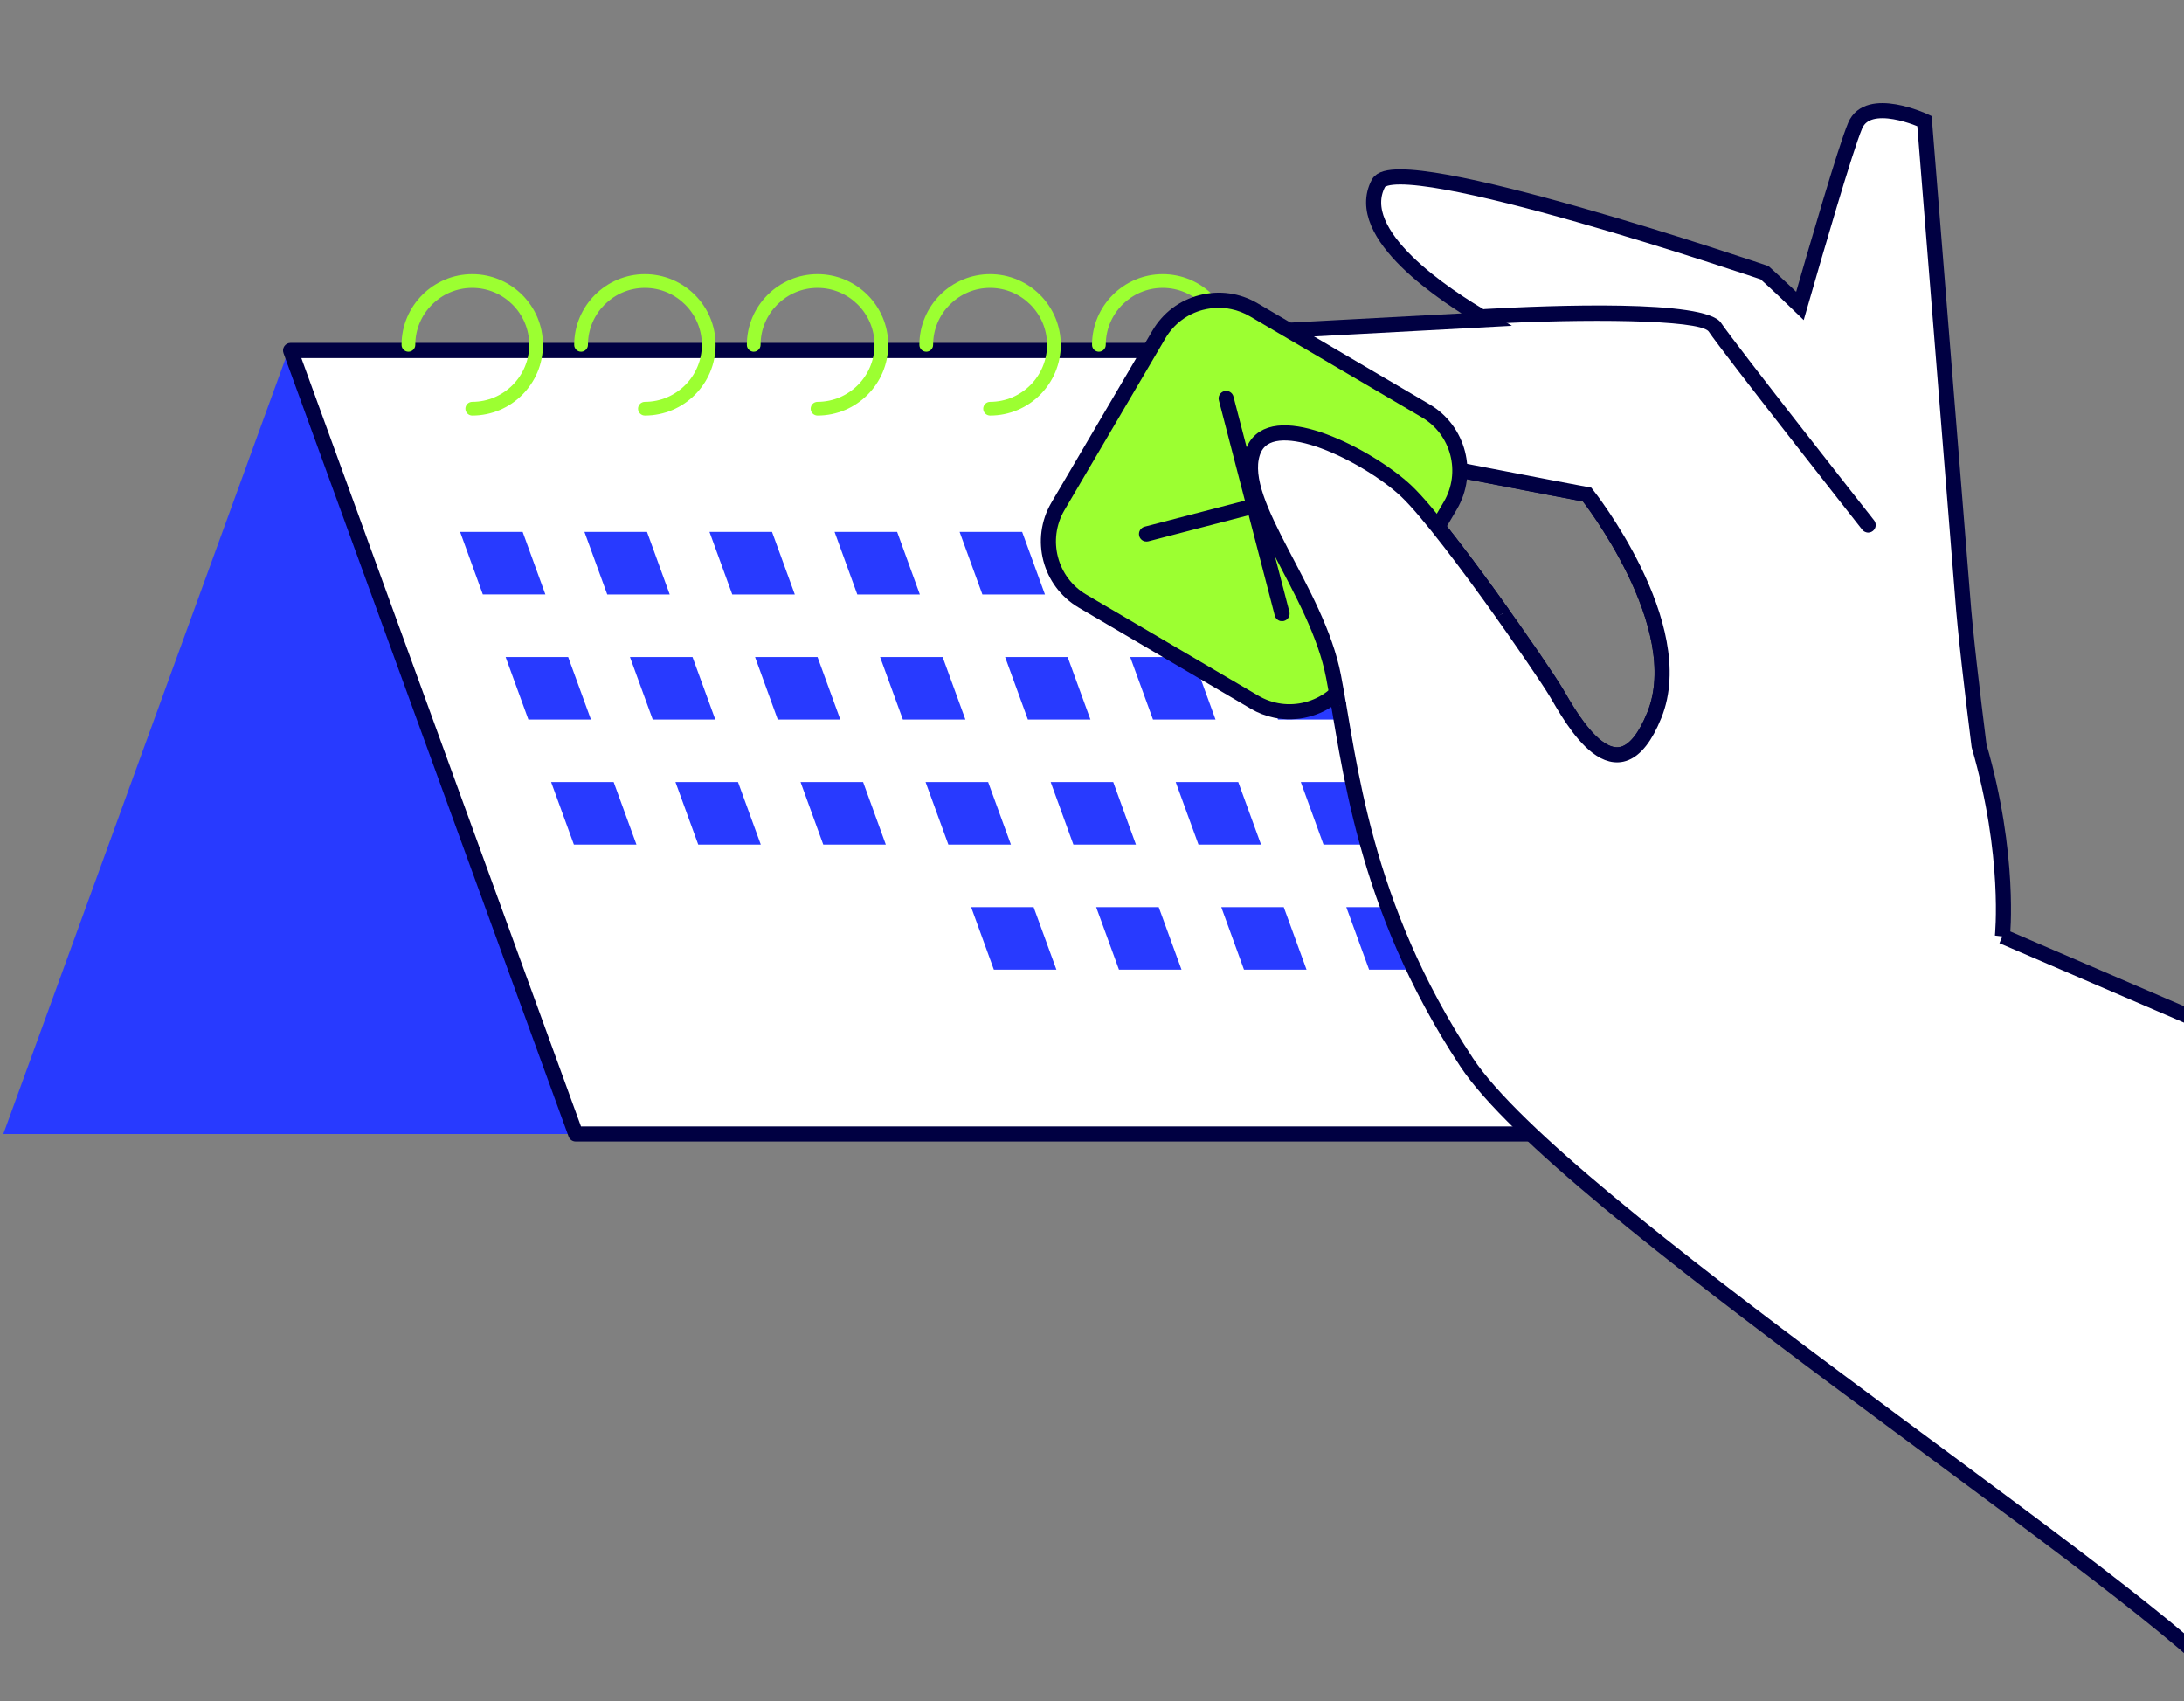 <svg width="199" height="155" viewBox="0 0 199 155" fill="none" xmlns="http://www.w3.org/2000/svg">
<rect x="0" y="0" width="199" height="155" fill="#808080" stroke="none"/>
<g clip-path="url(#clip0_747_6726)">
<path d="M94.635 103.319H0.303L26.284 31.936H120.616L94.635 103.319Z" fill="#283AFF"/>
<path d="M52.457 103.319H146.789L120.808 31.936H26.476L52.457 103.319Z" fill="white"/>
<path d="M51.811 103.559L25.83 32.169C25.754 31.956 25.782 31.722 25.912 31.537C26.043 31.351 26.249 31.241 26.476 31.241H120.808C121.097 31.241 121.358 31.42 121.454 31.695L147.435 103.078C147.511 103.291 147.483 103.525 147.352 103.71C147.222 103.896 147.016 104.006 146.789 104.006H52.457C52.168 104.006 51.907 103.827 51.811 103.552V103.559ZM120.327 32.623H27.459L52.938 102.631H145.806L120.327 32.623Z" fill="#000042"/>
<path d="M89.513 54.163H95.213L93.136 48.463H87.437L89.513 54.163Z" fill="#283AFF"/>
<path d="M78.115 54.163H83.814L81.745 48.463H76.045L78.115 54.163Z" fill="#283AFF"/>
<path d="M66.722 54.163H72.422L70.346 48.463H64.646L66.722 54.163Z" fill="#283AFF"/>
<path d="M55.331 54.163H61.023L58.954 48.463H53.254L55.331 54.163Z" fill="#283AFF"/>
<path d="M116.45 65.561H122.149L120.073 59.862H114.38L116.45 65.561Z" fill="#283AFF"/>
<path d="M105.058 65.561H110.757L108.681 59.862H102.981L105.058 65.561Z" fill="#283AFF"/>
<path d="M93.659 65.561H99.358L97.282 59.862H91.582L93.659 65.561Z" fill="#283AFF"/>
<path d="M82.267 65.561H87.966L85.89 59.862H80.191L82.267 65.561Z" fill="#283AFF"/>
<path d="M70.868 65.561H76.568L74.491 59.862H68.799L70.868 65.561Z" fill="#283AFF"/>
<path d="M59.476 65.561H65.176L63.099 59.862H57.4L59.476 65.561Z" fill="#283AFF"/>
<path d="M120.595 76.953H126.295L124.218 71.254H118.526L120.595 76.953Z" fill="#283AFF"/>
<path d="M109.203 76.953H114.903L112.826 71.254H107.127L109.203 76.953Z" fill="#283AFF"/>
<path d="M97.805 76.953H103.504L101.434 71.254H95.735L97.805 76.953Z" fill="#283AFF"/>
<path d="M86.413 76.953H92.112L90.036 71.254H84.336L86.413 76.953Z" fill="#283AFF"/>
<path d="M90.558 88.345H96.257L94.181 82.653H88.489L90.558 88.345Z" fill="#283AFF"/>
<path d="M75.014 76.953H80.713L78.644 71.254H72.944L75.014 76.953Z" fill="#283AFF"/>
<path d="M63.622 76.953H69.322L67.245 71.254H61.546L63.622 76.953Z" fill="#283AFF"/>
<path d="M43.994 54.162H49.693L47.624 48.463H41.925L43.994 54.162Z" fill="#283AFF"/>
<path d="M48.146 65.561H53.846L51.769 59.862H46.07L48.146 65.561Z" fill="#283AFF"/>
<path d="M52.292 76.953H57.992L55.915 71.254H50.216L52.292 76.953Z" fill="#283AFF"/>
<path d="M124.748 88.345H130.44L128.371 82.653H122.671L124.748 88.345Z" fill="#283AFF"/>
<path d="M113.349 88.345H119.048L116.972 82.653H111.28L113.349 88.345Z" fill="#283AFF"/>
<path d="M101.957 88.345H107.656L105.58 82.653H99.881L101.957 88.345Z" fill="#283AFF"/>
<path d="M105.945 37.862C109.499 37.862 112.386 34.974 112.386 31.42C112.386 27.866 109.492 24.978 105.945 24.978C102.397 24.978 99.503 27.866 99.503 31.42C99.503 31.764 99.785 32.046 100.128 32.046C100.472 32.046 100.754 31.764 100.754 31.42C100.754 28.553 103.085 26.229 105.945 26.229C108.805 26.229 111.135 28.56 111.135 31.42C111.135 34.28 108.805 36.611 105.945 36.611C105.601 36.611 105.319 36.892 105.319 37.236C105.319 37.58 105.601 37.862 105.945 37.862Z" fill="#9CFF31"/>
<path d="M90.214 37.862C93.769 37.862 96.656 34.974 96.656 31.42C96.656 27.866 93.762 24.978 90.214 24.978C86.667 24.978 83.772 27.866 83.772 31.42C83.772 31.764 84.054 32.046 84.398 32.046C84.742 32.046 85.024 31.764 85.024 31.42C85.024 28.553 87.354 26.229 90.214 26.229C93.074 26.229 95.405 28.56 95.405 31.42C95.405 34.28 93.074 36.611 90.214 36.611C89.871 36.611 89.589 36.892 89.589 37.236C89.589 37.58 89.871 37.862 90.214 37.862Z" fill="#9CFF31"/>
<path d="M74.491 37.862C78.046 37.862 80.933 34.974 80.933 31.42C80.933 27.866 78.039 24.978 74.491 24.978C70.944 24.978 68.05 27.866 68.05 31.42C68.05 31.764 68.331 32.046 68.675 32.046C69.019 32.046 69.301 31.764 69.301 31.42C69.301 28.553 71.631 26.229 74.491 26.229C77.351 26.229 79.682 28.56 79.682 31.42C79.682 34.28 77.351 36.611 74.491 36.611C74.148 36.611 73.866 36.892 73.866 37.236C73.866 37.58 74.148 37.862 74.491 37.862Z" fill="#9CFF31"/>
<path d="M58.761 37.862C62.316 37.862 65.203 34.974 65.203 31.42C65.203 27.866 62.309 24.978 58.761 24.978C55.214 24.978 52.319 27.866 52.319 31.42C52.319 31.764 52.601 32.046 52.945 32.046C53.289 32.046 53.571 31.764 53.571 31.42C53.571 28.553 55.901 26.229 58.761 26.229C61.621 26.229 63.952 28.56 63.952 31.42C63.952 34.28 61.621 36.611 58.761 36.611C58.417 36.611 58.136 36.892 58.136 37.236C58.136 37.58 58.417 37.862 58.761 37.862Z" fill="#9CFF31"/>
<path d="M43.031 37.862C46.586 37.862 49.473 34.974 49.473 31.42C49.473 27.866 46.579 24.978 43.031 24.978C39.484 24.978 36.589 27.866 36.589 31.42C36.589 31.764 36.871 32.046 37.215 32.046C37.559 32.046 37.841 31.764 37.841 31.42C37.841 28.553 40.171 26.229 43.031 26.229C45.891 26.229 48.222 28.56 48.222 31.42C48.222 34.28 45.891 36.611 43.031 36.611C42.688 36.611 42.406 36.892 42.406 37.236C42.406 37.58 42.688 37.862 43.031 37.862Z" fill="#9CFF31"/>
<path d="M175.633 43.418C175.781 43.449 175.945 43.434 176.089 43.352C176.427 43.177 176.556 42.761 176.381 42.423C172.568 35.104 164.764 27.327 164.439 26.999C164.172 26.733 163.736 26.733 163.47 27.001C163.203 27.268 163.204 27.704 163.471 27.97C163.553 28.051 171.448 35.931 175.161 43.053C175.262 43.243 175.432 43.37 175.627 43.41L175.633 43.418Z" fill="#000042"/>
<path d="M144.616 45.061C144.616 45.061 124.727 41.325 120.606 40.207C123.456 41.257 126.493 43.196 128.142 44.754C131.521 47.951 140.492 60.881 141.815 63.123C143.146 65.366 147.416 73.356 150.739 65.157C154.062 56.959 144.616 45.061 144.616 45.061Z" stroke="#000042" stroke-width="1.375" stroke-miterlimit="10"/>
<path d="M182.454 85.311C182.454 85.311 183.229 77.951 180.326 67.95C179.754 63.414 179.052 57.516 178.819 54.251L175.351 11.028C175.351 11.028 170.217 8.638 169.033 11.453C168.148 13.544 165.379 23.094 164.005 27.871C162.153 26.073 160.786 24.848 160.786 24.848C160.786 24.848 127.314 13.465 125.602 16.696C123.138 21.345 131.663 26.941 135.422 29.122L117.362 30.092C117.362 30.092 113.462 37.384 119.597 39.856C117.009 39.099 114.76 39.242 114.122 41.328C112.729 45.925 120.036 53.831 121.518 61.647C123.001 69.463 124.116 82.35 133.63 96.783C142.159 109.712 192.438 142.392 202.757 153.165L214.059 98.91L182.455 85.304L182.454 85.311ZM150.739 65.157C147.416 73.355 143.146 65.366 141.815 63.123C140.485 60.879 131.521 47.951 128.142 44.754C126.493 43.196 123.456 41.257 120.606 40.206C124.725 41.332 144.616 45.061 144.616 45.061C144.616 45.061 154.062 56.959 150.739 65.157Z" fill="white" stroke="#000042" stroke-width="1.375" stroke-miterlimit="10"/>
<path d="M170.077 48.511C170.272 48.552 170.478 48.51 170.646 48.377C170.947 48.145 170.995 47.712 170.763 47.411C170.635 47.251 158.161 31.415 156.81 29.406C155.36 27.264 141.269 27.819 135.279 28.158C134.902 28.177 134.61 28.503 134.63 28.879C134.65 29.256 134.975 29.548 135.351 29.528C144.397 29.018 154.734 29.121 155.672 30.18C157.052 32.223 169.164 47.605 169.68 48.26C169.786 48.394 169.931 48.474 170.079 48.504L170.077 48.511Z" fill="#000042"/>
<path d="M98.656 54.766L114.317 63.968C117.322 65.734 121.19 64.729 122.955 61.724L132.157 46.063C133.923 43.058 132.918 39.191 129.913 37.425L114.253 28.223C111.247 26.457 107.38 27.462 105.614 30.467L96.412 46.128C94.646 49.133 95.651 53.001 98.656 54.766Z" fill="#9CFF31"/>
<path d="M113.958 64.567L98.291 55.362C94.963 53.404 93.848 49.113 95.805 45.785L105.01 30.118C105.958 28.503 107.474 27.359 109.285 26.893C111.097 26.421 112.98 26.687 114.587 27.633L130.254 36.837C133.583 38.795 134.697 43.086 132.74 46.414L123.535 62.081C122.587 63.696 121.071 64.841 119.26 65.306C118.205 65.585 117.12 65.605 116.076 65.387C115.336 65.233 114.621 64.957 113.951 64.565L113.958 64.567ZM109.625 28.228C108.17 28.606 106.953 29.525 106.191 30.82L96.987 46.487C95.419 49.159 96.315 52.611 98.987 54.179L114.654 63.384C115.949 64.146 117.464 64.356 118.919 63.978C120.374 63.6 121.591 62.681 122.352 61.386L131.557 45.719C133.125 43.047 132.229 39.594 129.557 38.026L113.89 28.822C113.352 28.506 112.779 28.288 112.187 28.165C111.353 27.991 110.477 28.012 109.631 28.229L109.625 28.228Z" fill="#000042"/>
<path d="M104.331 49.324C104.432 49.345 104.537 49.346 104.641 49.318L124.249 44.224C124.614 44.125 124.838 43.757 124.74 43.385C124.647 43.022 124.273 42.797 123.901 42.895L104.293 47.988C103.928 48.088 103.704 48.456 103.803 48.827C103.868 49.087 104.081 49.278 104.33 49.33L104.331 49.324Z" fill="#000042"/>
<path d="M116.682 56.58C116.783 56.601 116.888 56.602 116.992 56.575C117.357 56.475 117.581 56.108 117.483 55.736L112.389 36.128C112.296 35.765 111.922 35.539 111.55 35.637C111.186 35.737 110.962 36.105 111.06 36.476L116.153 56.084C116.219 56.343 116.432 56.535 116.681 56.587L116.682 56.58Z" fill="#000042"/>
<path d="M121.986 64.322C121.825 63.375 121.673 62.487 121.51 61.652C120.027 53.836 112.719 45.937 114.114 41.333C114.745 39.245 117.001 39.104 119.589 39.861C119.928 39.953 120.36 40.106 120.607 40.2C123.457 41.25 126.494 43.189 128.143 44.747C130.067 46.567 133.8 51.537 136.902 55.898" fill="white"/>
<path d="M121.986 64.322C121.825 63.375 121.673 62.487 121.51 61.652C120.027 53.836 112.719 45.937 114.114 41.333C114.745 39.245 117.001 39.104 119.589 39.861C119.928 39.953 120.36 40.106 120.607 40.2C123.457 41.25 126.494 43.189 128.143 44.747C130.067 46.567 133.8 51.537 136.902 55.898" stroke="#000042" stroke-width="1.375" stroke-miterlimit="10"/>
</g>
<defs>
<clipPath id="clip0_747_6726">
<rect width="199" height="155" fill="white"/>
</clipPath>
</defs>
</svg>